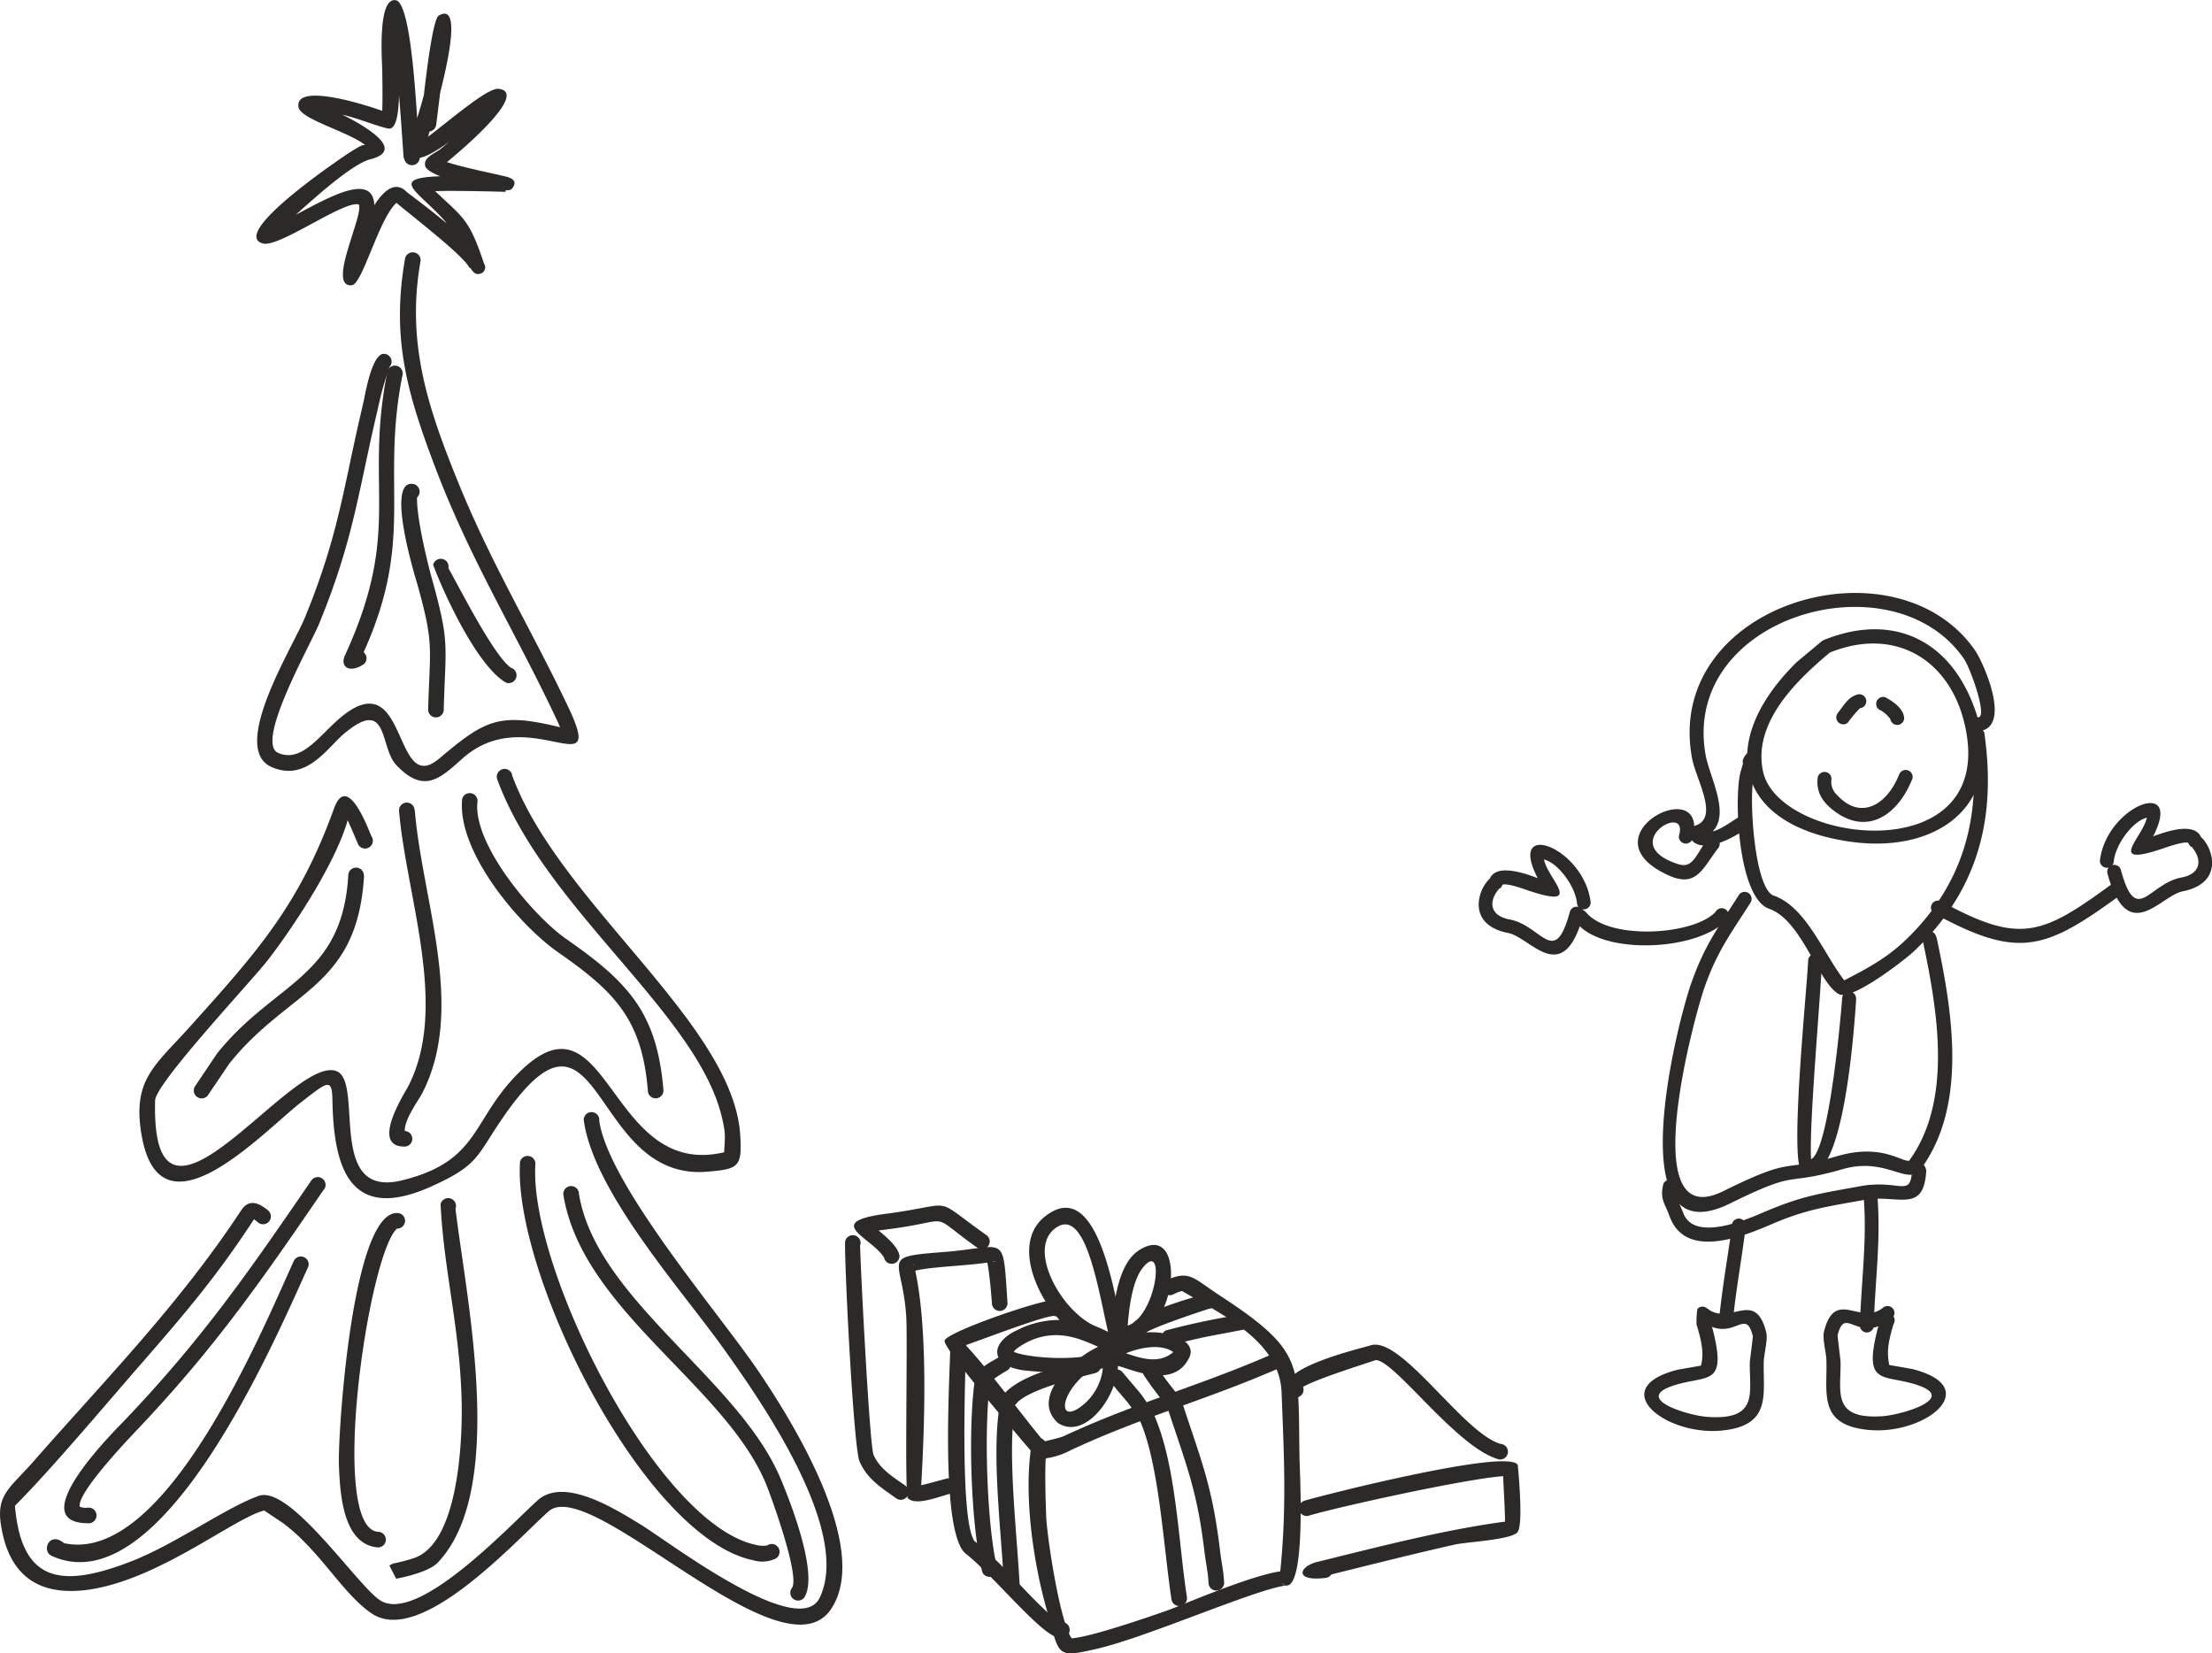 <svg xmlns="http://www.w3.org/2000/svg" xmlns:xlink="http://www.w3.org/1999/xlink" viewBox="0 0 478.7 357.77"><defs><style>.cls-1{fill:none;}.cls-2{clip-path:url(#clip-path);}.cls-3{isolation:isolate;}.cls-4{clip-path:url(#clip-path-2);}.cls-5{fill:#2b2a29;fill-rule:evenodd;}.cls-6{clip-path:url(#clip-path-3);}.cls-7{clip-path:url(#clip-path-4);}</style><clipPath id="clip-path" transform="translate(-0.04 -0.02)"><rect class="cls-1" x="0.04" y="0.02" width="329.04" height="357.77"/></clipPath><clipPath id="clip-path-2" transform="translate(-0.04 -0.02)"><rect class="cls-1" width="329.25" height="358"/></clipPath><clipPath id="clip-path-3" transform="translate(-0.04 -0.02)"><rect class="cls-1" x="320.06" y="128.33" width="158.68" height="181.34"/></clipPath><clipPath id="clip-path-4" transform="translate(-0.04 -0.02)"><rect class="cls-1" x="320" y="128.25" width="158.75" height="181.5"/></clipPath></defs><title>Asset 4</title><g id="Layer_2" data-name="Layer 2"><g id="Layer_1-2" data-name="Layer 1"><g class="cls-2"><g class="cls-3"><g class="cls-4"><path class="cls-5" d="M252.27,277.16c5.16-2.52,6.17-.44,11.66,3.13,18.95,12.36,16.92,15,17.35,35.76.06,2.86,1.43,27.79-3,27.05-7.06,1-29.91,11.17-41,13.73-8.88,2-7.89,1.62-10.83-8.9-2.86-10.25-4.84-24.29-3.24-34.88.29-2,3.16-3.1,3.65.87a1.73,1.73,0,0,1-.5,1.42c-.24,3.77,0,10.45.09,12.89.23,4.77,3,22.85,5.51,26.29,4.1-.23,17.64-4.93,21.14-6.18,2.49-.89,17.45-7.38,24-8.3,1.41-13.76.82-25.05.28-38.84-.44-11.05-13.14-16.85-21.52-21.82a7.36,7.36,0,0,0-1.85.7,1.69,1.69,0,0,1-1.7-2.92m25.86,65.89-.75-.45a1.59,1.59,0,0,0,.75.45" transform="translate(-0.04 -0.02)"/><path class="cls-5" d="M209.09,290.84c-.16,7.47-1.31,37.61,1.74,42.5l-.07,0c7.41,6.09,10.26,10.39,16.37,15.93a8.35,8.35,0,0,0,2.58,1.75h0a1.69,1.69,0,0,1,.27,3.37,3.86,3.86,0,0,1-1.44-.19c-3.83-1.22-14.4-14.09-19.42-17.91-5.65-4.31-3.57-37.7-3.4-45.4a1.69,1.69,0,0,1,3.38,0" transform="translate(-0.04 -0.02)"/><path class="cls-5" d="M268.93,287.78c-10.35,2-5.28.9-15.2,3.16a1.69,1.69,0,0,1-1.5-3,156,156,0,0,1,15.57-3.33,1.69,1.69,0,0,1,1.13,3.19" transform="translate(-0.04 -0.02)"/><path class="cls-5" d="M256,303.89c4.22,12.8,6.44,18,8.08,31.76.31,2.63.71,4,.88,6.85a1.69,1.69,0,0,1-3.38,0c-.15-2.61-.58-4.18-.88-6.71-1.56-13.14-3.87-18.6-7.93-30.9a1.69,1.69,0,0,1,3.23-1" transform="translate(-0.04 -0.02)"/><path class="cls-5" d="M249.21,304.93c5.39,11,5.75,28.26,7.69,40.64a1.69,1.69,0,0,1-3.32.63c-1.71-10.89-2.68-30-7.07-39.24a1.69,1.69,0,0,1,2.7-2" transform="translate(-0.04 -0.02)"/><path class="cls-5" d="M214.35,298.81c-1.42,9.5-.79,30.78,1.39,40.08a1.69,1.69,0,1,1-3.13,1.28c-2.52-10.32-3.17-31.87-1.48-42.39a1.69,1.69,0,1,1,3.22,1" transform="translate(-0.04 -0.02)"/><path class="cls-5" d="M219.56,305.49c-1.46,9.52.63,27.23,1.15,37.63a1.69,1.69,0,1,1-3.38.1c-.56-11.29-2.71-28.13-1-38.73a1.69,1.69,0,0,1,3.23,1" transform="translate(-0.04 -0.02)"/><path class="cls-5" d="M261.7,283.21c-2.69.88-11.31,3.72-14,5.3a1.66,1.66,0,0,1-1.38.54,1.69,1.69,0,0,1-1.56-1.81c.67-3.1,14.76-6.84,16.68-7.4a1.69,1.69,0,1,1,.22,3.37" transform="translate(-0.04 -0.02)"/><path class="cls-5" d="M217.21,301.79c3.77-4.47,13.78-6.56,19-7.93a1.69,1.69,0,1,1,.84,3.28c-3.49.91-14.38,3.48-17,6.52a1.69,1.69,0,0,1-2.82-1.87" transform="translate(-0.04 -0.02)"/><path class="cls-5" d="M252.75,304.46a70.17,70.17,0,0,1-5.15-6.84,1.69,1.69,0,1,1,2.84-1.84,65.86,65.86,0,0,0,5,6.63,1.69,1.69,0,1,1-2.69,2" transform="translate(-0.04 -0.02)"/><path class="cls-5" d="M246.31,306.61c-3-4.24-1.12-1.73-5.82-7.38a1.69,1.69,0,1,1,2.4-2.38c5.19,6.24,3.1,3.36,6.52,8.43a1.69,1.69,0,1,1-3.1,1.33" transform="translate(-0.04 -0.02)"/><path class="cls-5" d="M244.09,286.87c6.29-2.19,8.25-18.83,3.24-12.5-2.13,2.7-2.9,8-3.24,12.5m-.21,3.51c0,.56,0,1.08-.08,1.56a1.69,1.69,0,0,1-3.38-.08c.27-5.5.54-17.53,5.94-21.18,10.47-7.07,9.13,17.48-2.48,19.7" transform="translate(-0.04 -0.02)"/><path class="cls-5" d="M218,296.57a30.66,30.66,0,0,0-3.78,2.52,1.69,1.69,0,0,1-3.17-.64c0-2.15,3.66-3.82,5.21-4.78a1.69,1.69,0,1,1,1.74,2.9" transform="translate(-0.04 -0.02)"/><path class="cls-5" d="M277.55,295.76c-15.52,6.89-30,10.71-45.67,18a16.53,16.53,0,0,1-5.34,1.8,1.69,1.69,0,0,1-.94.29c-.86,0-1.7-.1-2.12-1-1.37-2.89,4.41-3,6.94-4.15,15.69-7.29,30.17-11.09,45.69-18a1.69,1.69,0,0,1,1.44,3.06" transform="translate(-0.04 -0.02)"/><path class="cls-5" d="M223.88,314.83c-2.78-3.28-19.72-22.9-19.42-24.69s19.16-8.3,23-8.72a3.23,3.23,0,0,1,2,.24,1.69,1.69,0,0,1-1.32,3.1c-2.4.1-13.22,4.25-19.11,6.34,4.87,5.13,12.7,15.87,17.42,21.44a1.69,1.69,0,0,1-2.49,2.29" transform="translate(-0.04 -0.02)"/><path class="cls-5" d="M239.83,288.21c-2.2-9.53-4.91-27.54-11.55-22.31-5.92,4.66,1.54,17.87,8.65,21,.86.38,1.93.79,2.9,1.33m-2.18,3.2c-4-1.76-10-4.66-17.12.08a4.29,4.29,0,0,0-1.1,1c1.58.9,9,1.82,14.65,1.11a23,23,0,0,1,3.57-2.16m-1.89,5.18c-6.53,4.93-6.81,11.54-1.74,7.7a11.89,11.89,0,0,0,4.69-8.24,24.62,24.62,0,0,1-3,.54m8-3.78c3.1,1,7.07,2.47,10.24-.27-2.49-1.8-6.93-1.11-10.24.27m-.43-3.57c7.08-2.56,16,.2,14.21,4.29-3.16,7.13-12.28,2.85-15.5,2-.37,7.08-7.26,16-12.94,12.39-3.6-3.18-2-7.45,1.2-11a68.38,68.38,0,0,1-8.7-.43c-7.56-1.08-7.15-6.06-1.4-8.69a20,20,0,0,1,9.18-2.21c-5.51-6-9.9-17.07-3.12-22.41,11.73-9.23,15.22,18.43,17.07,26.06m-14.23,18.68Z" transform="translate(-0.04 -0.02)"/><path class="cls-5" d="M91,56.8c-3,17.33,1.57,31.24,8,47.1,7.23,17.95,15.93,32.09,24,49.08,8.47,17.82-8.77-1.43-22.88,11.17-4.82,4.3-8.32,7.76-14.34,1.39-3.64-3.86-1.57-14.91-11.27-6.77-3.67,3.08-8.15,10.48-15.64,7.25-9.3-4,4.51-25.9,7.15-32.35,7.46-18.22,8.3-28.16,12.56-46.11.46-1.93,1.69-10,4.16-10.94a1.69,1.69,0,0,1,2,1.27,1.68,1.68,0,0,1-.42,1.54,70.3,70.3,0,0,0-2.48,8.92c-4.3,18.11-5.19,28.21-12.72,46.6-1.9,4.64-14,25.82-8.86,28,6.19,2.64,10.33-6.62,16.65-9.83C88,147.52,85.78,172,95.07,164.18c10.07-8.51,13-10,26.17-6.8-.42-1.08-1-2.18-1.33-2.93-8.94-18.77-18.26-33.63-25.83-53.68-6-15.89-9.38-27.74-6.36-44.92A1.69,1.69,0,0,1,91,56.8" transform="translate(-0.04 -0.02)"/><path class="cls-5" d="M110.83,167.68c10,27.61,48.06,53.87,49.41,78.1.38,6.67-.25,7.22-7.17,7.78-25.42,2.09-22.72-42.54-43.91-12.12-6.07,8.71-5.24,10.54-15.64,15.25-17.65,8-21.28-3.69-21.54-18.6-.08-4.85-1-4.05-6.56.27-8.33,6.41-30.67,30.89-34.74,7.26-2.09-12.14,3-15.07,10.78-23.79,14.38-16,23.38-26.1,30.86-46.86,2.89-8,7.4,4.42,8.1,6a1.69,1.69,0,1,1-3,1.46c-.3-.68-1.3-3.13-2.14-4.92-2.63,9.33-11.93,23.4-17.38,30.39-3.5,4.49-24.19,26.53-24.29,30.23-1,36.7,29.44-9.94,39.2-6.35,6.14,2.26-2.33,27.74,14.24,23.65,17.34-4.28,14.83-13.47,26-24,18.78-17.71,18.76,23.85,43.7,17.92.2-3.38.39-4.06-.59-8-5.69-22.52-38.46-45-48.55-72.8a1.69,1.69,0,0,1,3.26-.91" transform="translate(-0.04 -0.02)"/><path class="cls-5" d="M129.7,242.39c1.85,13.75,25.64,41.43,34.15,53.87,7.19,10.52,25,38.77,16,52-10.62,15.55-52-29.3-61.11-21.19-7.3,6.55-27.7,29.2-38.26,22.08-6.24-4.2-11.1-13.47-19.1-19.49l-4.17-2.79c-6.53,1.65-22.61,14.82-37.72,17.09C8.13,345.65,1.74,340.68.19,329.58c-.87-6.26,2.21-7.75,7.07-13.3,16-18.21,31.55-34,45-54.4,1.7-2.57,3.87-1.52,5.79.05a1.69,1.69,0,0,1-2.16,2.61,9.65,9.65,0,0,0-.88-.69c-8.05,12.34-15,20.47-24.68,31.58-7.93,9.08-18.84,22.13-27.06,30.43,1.45,16.62,10,17.9,25.2,12,9.49-3.69,20.48-11.64,27.58-14.16,6.75-2.38,21.1,19.1,26.15,22.54,8.11,5.51,28.37-16.36,34.2-21.58s17.23,2.18,22.44,5.34c5.58,3.39,34.06,25.2,38.6,15.73,7-14.62-13.07-43.08-21-54.16-9.13-12.74-28.08-33.89-30.08-49.27a1.69,1.69,0,0,1,3.38.11" transform="translate(-0.04 -0.02)"/><path class="cls-5" d="M87.4,34.24c-.25-3.29-.56-8.34-1-13.57-.12,3.82-.56,6.76-1.87,7.16-.88.27-6.66-2.14-10.39-3,6.17,3.1,13.42,7.79,6,9.67-3.53.89-10.66,7.07-16.09,12,7.23-3.84,16.69-9.24,17-2.09,2.18-3.37,4.63-5.27,7-2.86.23.24,4.49,3.3,8.68,6.82-.25-.32-.5-.64-.78-.94-5.69-6.23-11.73-8.88-.65-9.27-1.78-.71-3-1.46-3.23-2.18-.5-1.87,2-2.72,3.21-3.65.56-.43,1.22-1,2-1.64-2.46,1.77-4.8,3.21-6.4,3.48a1.69,1.69,0,0,1-3.37.07m17.39,23a1.43,1.43,0,0,1-1.2,2.05c-.7.17-1.29-.35-1.87-1.3l-.18,0c-1.27-2.66-12.36-11.15-15.82-14.08C82,47.41,78.48,61.55,76.17,61.75c-5.48.48,2.61-15.09,1.53-17.47-3.09-1.05-17.3,9.42-20.78,8.42C49.32,50.51,75.35,33.23,75.73,33c2.89-1.86,2.94-1.59,3.33-1.6-3.62-2.89-14-5.57-14.42-8.2-.86-5.13,13.06-1,18.12.81.12-3.17,0-8.48,0-8.67,0-1.88-1.12-15.9,2.91-15.28,2.79.43,4,15.45,4.65,25.52.52-1.7,1-3.33,1.45-5C92.53,13.93,93.83,4.06,95,3.39c4.46-2.61,2.56,7.7.3,16.67-.3,2.41-.58,4.78-.87,7A1.7,1.7,0,0,1,93,28.48l-.32,1.12c4.67-3.5,12.87-10.65,15.26-10.36,6.22.74-5.84,11.48-11.18,15.86,3.73,1.22,9.67,2.37,12.57,3.08v0c1.83.4,2.78,1.21,1.41,2.77-.14.17-.6.24-1.28.24v.34c-.14,0-10.33-.31-15.25-.15,6,5.73,7.36,5.91,10.62,15.8ZM94.88,36.58l-.42.31a1.31,1.31,0,0,0,.42-.31m-9.59,7-.07,0,.07,0" transform="translate(-0.04 -0.02)"/><path class="cls-5" d="M87.12,81.28c-4.73,24,2.79,35.06-8.38,59.87a2.39,2.39,0,0,1,.22.23,1.69,1.69,0,0,1-.21,2.38c-3.06,2-5.2.6-4.06-1.91,12.52-27.34,4.13-35.91,9.19-61.52a1.69,1.69,0,1,1,3.24,1" transform="translate(-0.04 -0.02)"/><path class="cls-5" d="M92.7,153.43c.37-13.43,1.34-13.88-2.37-27.08-.28-1-7.14-23-.7-21.57a1.69,1.69,0,0,1,1.15,2.1,1.66,1.66,0,0,1-.48.77c-.16,4.18,2.18,13.87,3.18,17.48,3.92,14.07,3,14.09,2.59,28.3a1.69,1.69,0,1,1-3.37,0" transform="translate(-0.04 -0.02)"/><path class="cls-5" d="M109.48,147.7C103.2,144,96,128.25,93.78,122.24a1.69,1.69,0,0,1,3.3.73c2.21,3.81,9.79,19,13.56,21.56a1.69,1.69,0,1,1-1.16,3.17" transform="translate(-0.04 -0.02)"/><path class="cls-5" d="M78.83,189.48c-1.45,24.39-16.22,24.5-29.17,40.69l-4.48,6.63a1.69,1.69,0,0,1-3-1.62L47,228c12.44-15.56,27.1-16.3,28.41-38.55a1.69,1.69,0,0,1,3.38,0" transform="translate(-0.04 -0.02)"/><path class="cls-5" d="M89.81,175.38c1.62,19.61,11.1,42.79,1.58,61.24-.69,1.35-3.92,5.71-3.74,8.13a1.69,1.69,0,0,1,.09,3.37c-7.77.21-.11-11.57.65-13.05,8.83-17.13-.44-41.06-2-59.69a1.69,1.69,0,0,1,3.38,0" transform="translate(-0.04 -0.02)"/><path class="cls-5" d="M103.35,173.67c-.89,9.2,12.19,24.62,19.2,29.51,13.35,9.31,19.7,15.88,21.07,32.81a1.69,1.69,0,0,1-3.38,0c-1.25-15.44-7.25-21.43-19.41-29.9-8.59-6-21.93-21.87-20.77-33.19a1.69,1.69,0,0,1,3.29.77" transform="translate(-0.04 -0.02)"/><path class="cls-5" d="M115.9,252c-1.41,22.38,26.36,78.09,47.92,82.35a5.72,5.72,0,0,0,2.26.08,1.69,1.69,0,1,1,1.86,2.82,6.61,6.61,0,0,1-4.78.41c-23.66-4.7-52.17-62-50.58-86.24a1.69,1.69,0,0,1,3.32.58" transform="translate(-0.04 -0.02)"/><path class="cls-5" d="M125.33,258.37c3.71,22.77,34.58,40,43.65,61.62,1.82,4.34,8.4,20.69,5.09,25.75a1.69,1.69,0,0,1-2.62-2.14c1.72-2.75-4.75-20.38-5.72-22.68-9-21.32-39.76-37.55-43.77-62.38a1.69,1.69,0,1,1,3.37-.17" transform="translate(-0.04 -0.02)"/><path class="cls-5" d="M85.94,265.89c-6.19,5.54-14.88,64.76-4.09,65.59a1.69,1.69,0,1,1,0,3.38c-7.8-.61-8.25-12.25-8.47-18-.23-6.43,2.9-56.1,13.07-54.31a1.69,1.69,0,0,1-.51,3.32" transform="translate(-0.04 -0.02)"/><path class="cls-5" d="M98.61,261.57c2.35,19.61,11.21,60.74-3.83,76.57-1.75,1.84-6.44,3-9,3.49l-1.48-2.86.84-.45.08,0a33.77,33.77,0,0,0,4.47-1.18c9.19-3.17,10.25-23.5,10.28-31.43,0-16.88-3.86-30-4.58-45.13a1.69,1.69,0,1,1,3.22,1" transform="translate(-0.04 -0.02)"/><path class="cls-5" d="M70.18,257.32C56.45,277.4,46.3,292,29.33,309.81c-1.88,2-12.86,13.56-12,16.26a3.86,3.86,0,0,0,1.73.19,1.69,1.69,0,1,1,.21,3.37c-14.53.09,5-19.44,7.64-22.17,16.84-17.63,26.88-32.13,40.5-52a1.69,1.69,0,1,1,2.79,1.91" transform="translate(-0.04 -0.02)"/><path class="cls-5" d="M66.66,274.31C59.44,290.23,35,347.52,11.23,336.69c-2.29-1-.52-5.44,2.69-2.75,21.87,4.74,42.67-45.61,49.67-61a1.69,1.69,0,1,1,3.07,1.41" transform="translate(-0.04 -0.02)"/><path class="cls-5" d="M214.7,282c-.13-1.76-.49-6.28-1-8.77-5.21.75-11.85.87-15.59,1.74,2.74,12.62,2.06,33.25,1.29,46.43,1.72-.39,4.86-1.28,5.64-1.47a1.69,1.69,0,0,1,.6,3.32c-2.19.53-7.44,2.75-9.14.94-.73-.78,0-34.8-.35-39.42-.82-12.61-5.95-12.76,8-13.82S217,266.42,218.08,282a1.69,1.69,0,0,1-3.38,0m0-8.93a2.05,2.05,0,0,0,.92-.17l-.92.17m-16.81,1a2.14,2.14,0,0,0-.16-.63c.05.21.1.42.16.63" transform="translate(-0.04 -0.02)"/><path class="cls-5" d="M211.67,270.1c-11.31-8-4.54-6-19.43-4.09l-2.06.27c2,1.66,4.31,3.69,4.52,5.52a1.69,1.69,0,0,1-3.35.32c-2.72-4.38-13.4-7.65.45-9.46,15.68-2.05,9.51-4,21.59,4.53a1.69,1.69,0,0,1-1.72,2.91" transform="translate(-0.04 -0.02)"/><path class="cls-5" d="M186.17,269.42c.06,4.2,2.05,43.5,2.93,45.46,1.4,3.07,4.16,4.68,6.79,6.56a1.69,1.69,0,0,1-1.82,2.85c-3.32-2.38-6.29-4.15-8-8-1.33-2.95-3.31-42.95-3.14-47.61a1.69,1.69,0,1,1,3.29.76" transform="translate(-0.04 -0.02)"/><path class="cls-5" d="M282.18,324.8c4.61-1.39,44.61-11.49,46.32-7.76,0,.08,1.33,12.9-.07,14.54s-10.86,2.08-13.36,2.63c-8.32,1.83-18.21,4.35-26.9,6.49a1.72,1.72,0,0,1-1.2.75,16.82,16.82,0,0,1-2.3.14l-.1,0,.06,0c-4.27-.11-3-2.74.49-3.6,13.19-3.24,27.29-6.93,40.62-8.71,0-2.43-.28-6.77-.4-9.84-8.11.57-35.54,6.62-41.88,8.5a1.71,1.71,0,0,1-2.21-.93,1.69,1.69,0,0,1,.93-2.2" transform="translate(-0.04 -0.02)"/><path class="cls-5" d="M324.45,315.82c-9.1-2.44-22.39-21.24-26.65-21.51-2.93,1-12.58,4-15.77,5.81a1.69,1.69,0,0,1-3.06,1.42l-.39-.72.09.16c-2.65-4.87,15.48-9.07,18-9.85,6.64-2.07,20,19,28.1,21.33a1.69,1.69,0,1,1-.33,3.36" transform="translate(-0.04 -0.02)"/></g></g></g><g class="cls-6"><g class="cls-3"><g class="cls-7"><path class="cls-5" d="M394.81,138.48c14.22-5.74,26.71-.6,32.33,14.23,7.69,20.25-6.7,32.32-26.82,29.42-25.16-3.64-28.82-21.78-11.42-38.87l5.3-4.41a2,2,0,0,1,.29-.22h0a2,2,0,0,1,.3-.14m1.23,2.75c-7.19,6-16.69,15.14-14.45,25.67,3.33,15.7,49.29,21.32,44-8.43-2.69-15.27-15-23.16-29.58-17.24" transform="translate(-0.04 -0.02)"/><path class="cls-5" d="M413.92,168.48c-3.18,8.06-10,12.62-17.35,6.7-2.31-1.85-3.52-4-3.16-6.92a1.5,1.5,0,1,1,2.95.59,3.86,3.86,0,0,0,1.23,3.18c5.1,5.61,10.84,2.18,13.46-4.46a1.51,1.51,0,0,1,2.87.91" transform="translate(-0.04 -0.02)"/><path class="cls-5" d="M363.46,180.58c1.8-7.07-13.62,2.11-.24,6.43,3.22,1.05,3.83-2.11,6.4-5.47a1.53,1.53,0,0,1,2.14,0,1.51,1.51,0,0,1,0,2.14c-3.26,4.29-4.6,8.49-10.62,5.76-18.91-8.56,8.9-22.57,5.2-8a1.51,1.51,0,1,1-2.88-.9" transform="translate(-0.04 -0.02)"/><path class="cls-5" d="M420.2,195.11c17.19,9.37,21.76,7.31,37.47-4.24a1.51,1.51,0,0,1,1.86,2.37c-16.75,12.31-22.41,14.52-40.87,4.47a1.51,1.51,0,0,1,1.54-2.6" transform="translate(-0.04 -0.02)"/><path class="cls-5" d="M419.13,202.82C422.48,218.55,426,239,415.72,253c-2.78,3.79-7.39-2.72-16.89,0-13.22,3.82-8.95-.18-24.41,7.44-24.28,12-11.53-38.83-8.32-47.84,2.91-8.16,5.76-11.84,10.3-19a1.51,1.51,0,0,1,2.49,1.7c-4.41,6.95-7.14,10.4-9.95,18.3-2.08,5.85-15.27,53.7,4,44.18,15.81-7.79,11.85-3.87,24.81-7.62,9.62-2.78,14,1.45,15.5,1l0-.05c9.54-13.17,6-32.87,2.88-47.62a1.51,1.51,0,1,1,2.93-.69" transform="translate(-0.04 -0.02)"/><path class="cls-5" d="M401.73,216.31c-.27,3.5-2.49,42.45-11.66,37.37-2.93-1.63,1.06-40,1.28-45.92a1.51,1.51,0,0,1,3,0c-.27,7.4-2.9,36.5-2.36,43.1,4-2.1,6.51-32.14,6.71-34.75a1.51,1.51,0,1,1,3,.2" transform="translate(-0.04 -0.02)"/><path class="cls-5" d="M429.47,158.61c2.65,18.49-1.33,34-15.09,47.12-2.09,2-13.63,10.91-16.36,9.42-4.51-2.44-8-16-15.11-18.48-6.71-2.31-7.67-23.9-6.21-29.54l.54-1.89a1.57,1.57,0,0,1,.12-1.14c.32-.57.65-1.18,1.35-1.33,3.35-.73,1.05,4.59.89,5.19-1.15,4.38.08,24.4,4.3,25.86,7,2.44,10.73,12.49,15.26,18.33,4.89-2.54,9-4.68,13.14-8.6,12.69-12.07,16.67-26.92,14.3-44a1.52,1.52,0,0,1,1-1.9,1.5,1.5,0,0,1,1.9,1" transform="translate(-0.04 -0.02)"/><path class="cls-5" d="M373.8,199c-6,6.59-25.45,7.69-31.9,1.43a1.41,1.41,0,0,1-.76-.06,1.5,1.5,0,0,1-.93-1.92c.5-1.62,2.15-2.14,3.08-1,5.15,6.15,23.42,4.87,28-.1A1.51,1.51,0,1,1,373.8,199" transform="translate(-0.04 -0.02)"/><path class="cls-5" d="M341.31,195.34c-.42-3.56-4-8.54-7.13-9.34.75,4.18,9.23,11.06-3.85,6.56-.87-.3-4-1.42-5.12-1.12-.23.52-.4.76-.75.9-2.37,2.75-2,5.83,2.23,6.62,7.05,1.31,9.74,10.62,13.07-1.58a1.51,1.51,0,0,1,1.81-1.13h.06a1.47,1.47,0,0,1-.32-.92m-17-3a3.08,3.08,0,0,1-.63.1,1.55,1.55,0,0,0,.63-.1m18.11,4.42a1.49,1.49,0,0,1,.27,1.25c-4.38,16-11.37,4.86-16.25,3.91-9-1.75-6.65-9.36-4-11.76,1.38-3.08,6.65-1.53,10.38-.11-6.79-13,10.05-6.68,11.46,5.25a1.52,1.52,0,0,1-1.51,1.51,1.6,1.6,0,0,1-.39,0" transform="translate(-0.04 -0.02)"/><path class="cls-5" d="M454.48,186.26C455.89,174.31,472.7,168,466,181c3.71-1.41,9-2.9,10.36.14,2.68,2.4,5,10-4,11.76-4.88,1-11.88,12.06-16.26-3.91a1.51,1.51,0,0,1,.28-1.26,1.32,1.32,0,0,1-.39.06,1.51,1.51,0,0,1-1.51-1.51m2.7.92h.06a1.5,1.5,0,0,1,1.8,1.13c3.34,12.19,6,2.88,13.08,1.57,4.21-.78,4.59-3.86,2.23-6.62-.35-.13-.53-.37-.76-.89-1.08-.31-4.26.82-5.12,1.11-13.07,4.5-4.6-2.37-3.84-6.55-3.13.8-6.71,5.78-7.14,9.34a1.46,1.46,0,0,1-.31.92m17.3-3.88a1.79,1.79,0,0,0,.64.1,5.83,5.83,0,0,1-.64-.1" transform="translate(-0.04 -0.02)"/><path class="cls-5" d="M406.25,257.74c.93,10.38-.39,18.63-.7,28.95a1.51,1.51,0,1,1-3-.05c.31-9.9,1.63-18.56.75-28.39a1.51,1.51,0,0,1,3-.51" transform="translate(-0.04 -0.02)"/><path class="cls-5" d="M377.85,265.32c-.82,6.77-2,12.93-2.73,19.88a1.51,1.51,0,0,1-3-.18c.71-6.93,1.8-12.83,2.73-19.59a1.51,1.51,0,1,1,3-.11" transform="translate(-0.04 -0.02)"/><path class="cls-5" d="M428.19,155.23c2-.15-1.73-10.62-3.13-12.65-15.4-22.39-61.38-9.19-55.89,20.9.84,4.62,5.35,12.61,1.48,16.46,2.91-.75,6.17-4,7.17-3.57l1.16,1.06c0,1.11.06,1.09-.7,1.82a1.46,1.46,0,0,1-.73.37c-11.63,7.65-13.62,0-10.66-.94,5.31-1.69.16-10-.69-14.66-6.07-33.34,44.05-48.09,61.26-23.27,1.82,2.63,8.16,16.83.73,17.5a1.51,1.51,0,1,1,0-3" transform="translate(-0.04 -0.02)"/><path class="cls-5" d="M369.55,283.17c4.87,3.89,10.27-4.34,12.7,5.05.44,1.69-.47,4.58-.52,6.56-.16,6.94,1.79,13.78-9.18,14.8-12.19,1.13-25.13-9.2-9.41-13.18l5-.88c.81-2.89-.1-6.09-.95-8.88a18.48,18.48,0,0,1,.19-3.4,1.5,1.5,0,0,1,2.13-.07m1,4,.19.54c2.93,11.51-.58,10.08-6.85,11.65-12,3,1.6,7,5.71,7.25,11.28.79,9-5.4,9.16-11.89,0-.11.69-5.4.65-5.58-1.44-5.84-3.55,0-8.86-2" transform="translate(-0.04 -0.02)"/><path class="cls-5" d="M406.56,287c-5.3,1.94-7.42-3.87-8.85,2,0,.17.64,5.46.64,5.57.16,6.49-2.12,12.68,9.17,11.89,4.1-.29,17.74-4.22,5.7-7.25-6.26-1.57-9.78-.14-6.84-11.64Zm3.28-2.08a1.52,1.52,0,0,1,0,1.58c-.93,3.09-1.64,5.74-.94,8.88l5,.88c15.71,4,2.78,14.31-9.41,13.18-11-1-9-7.86-9.19-14.8,0-2-.95-4.86-.51-6.56,2.43-9.39,7.82-1.16,12.69-5.05a1.51,1.51,0,0,1,2.32,1.89" transform="translate(-0.04 -0.02)"/><path class="cls-5" d="M416.91,253.12c-.44,9.79-6.16,5.21-13.54,6.56-8,1.46-12.44,2-20,5.27-6.37,2.73-18.58,7.62-22-1.71-1.13-3.1-2.16-3.69-1.35-7.08a1.51,1.51,0,0,1,2.83,1c-.43,1.79.77,3.41,1.43,5.25,2.32,6.47,13.72,1.52,17.56-.13,8.21-3.51,12.09-4,20.7-5.57,8.77-1.6,11,2.72,11.29-3.64a1.51,1.51,0,0,1,3,0" transform="translate(-0.04 -0.02)"/><path class="cls-5" d="M408,150.88c1.73.93,3.78,2.27,4.12,4.36a1.51,1.51,0,0,1-3,.34,7.86,7.86,0,0,0-1.95-1.79,1.51,1.51,0,1,1,.81-2.91" transform="translate(-0.04 -0.02)"/><path class="cls-5" d="M402.63,153.2a24.82,24.82,0,0,0-2.7,3.19,1.51,1.51,0,0,1-2.13-2.13c1.3-1.66,2.29-3.54,4.39-4a1.51,1.51,0,0,1,.44,3" transform="translate(-0.04 -0.02)"/></g></g></g></g></g></svg>